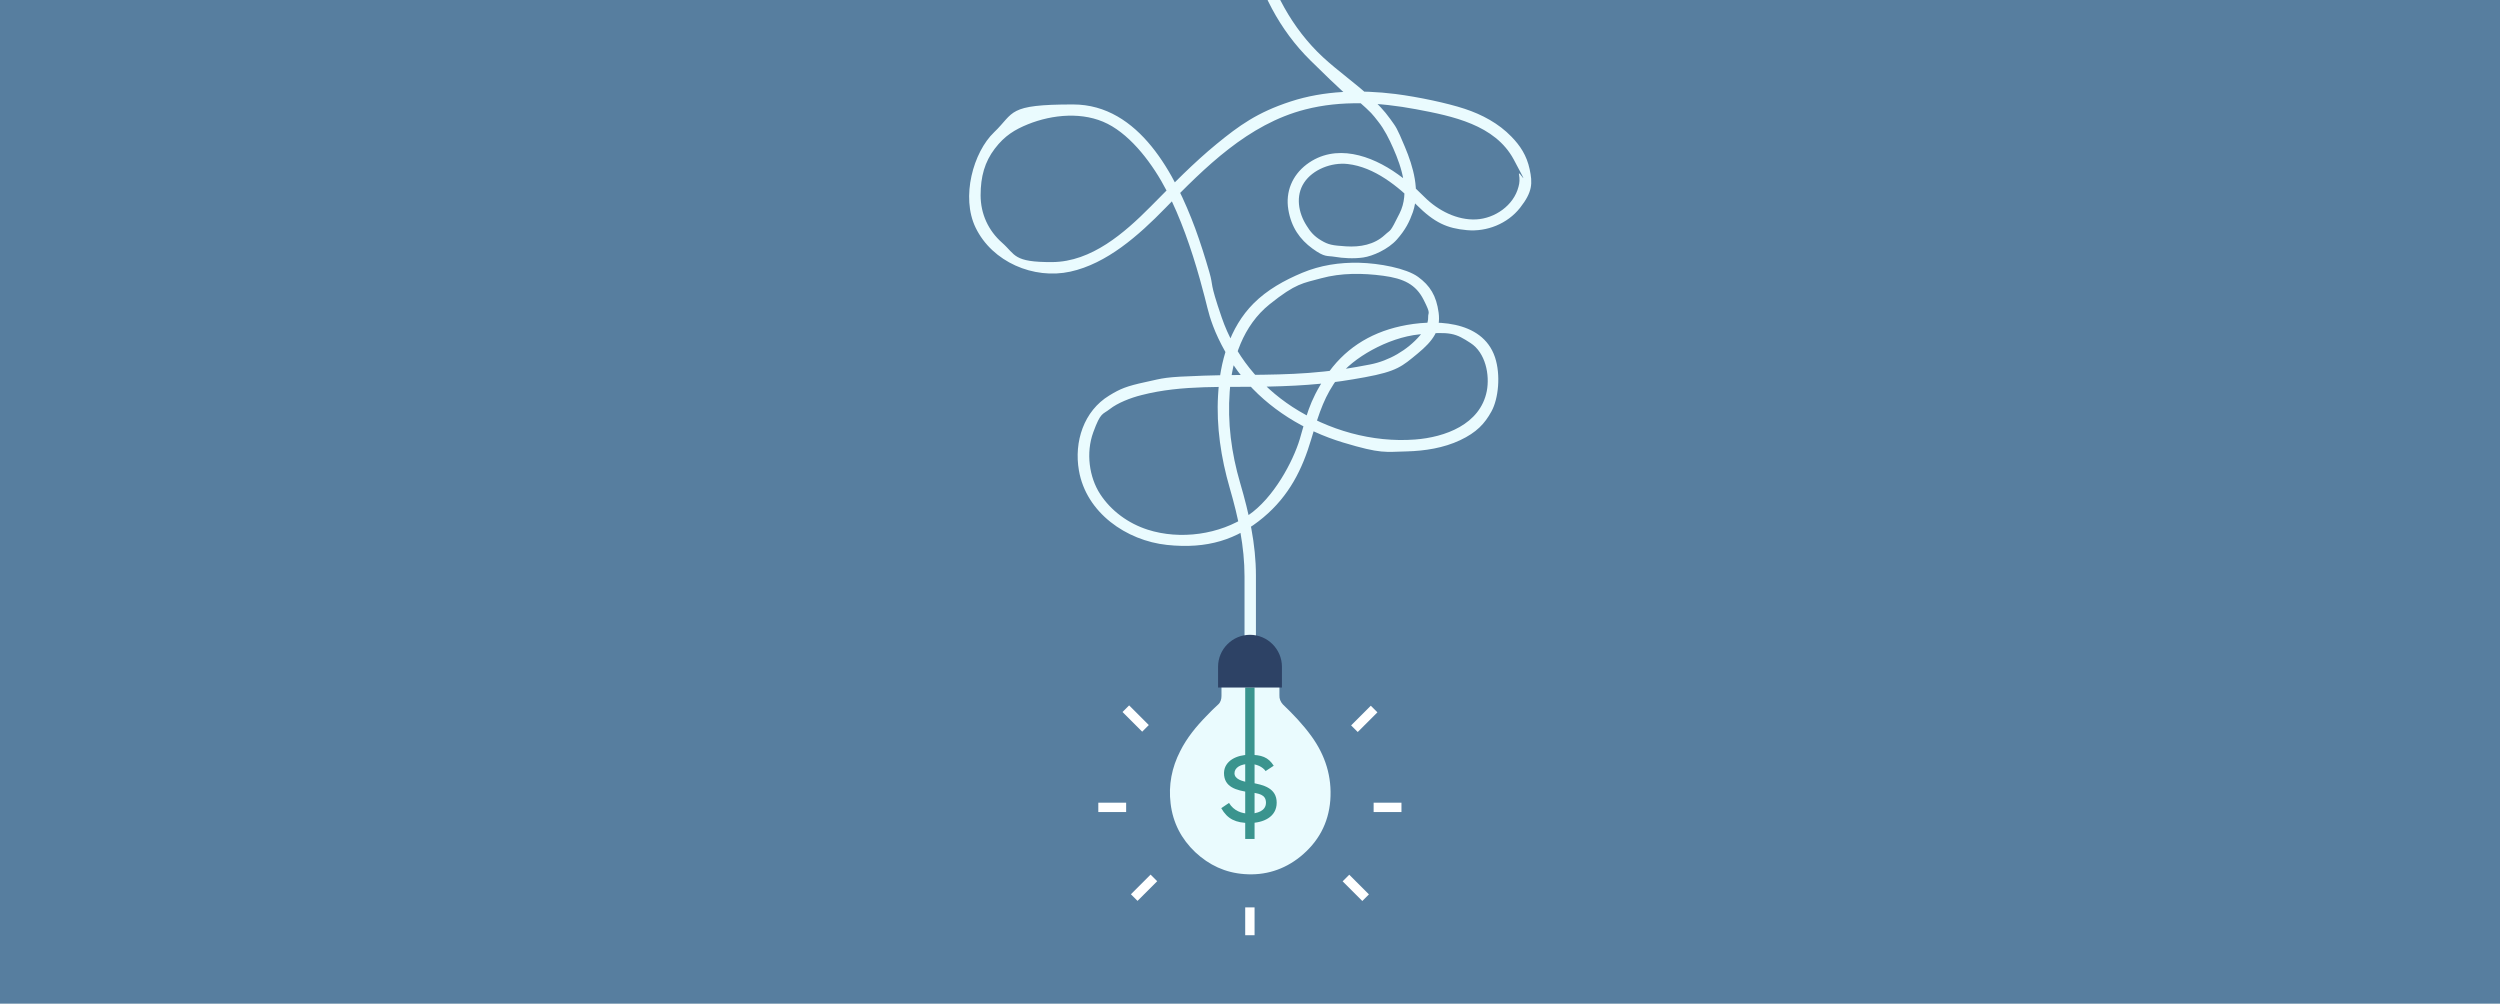 <?xml version="1.0" encoding="UTF-8"?>
<svg id="Layer_1" xmlns="http://www.w3.org/2000/svg" xmlns:xlink="http://www.w3.org/1999/xlink" viewBox="0 0 1096 440">
  <defs>
    <style>
      .cls-1 {
        fill: none;
      }

      .cls-2 {
        fill: #3a948e;
      }

      .cls-3 {
        fill: #577e9f;
      }

      .cls-4 {
        opacity: 0;
      }

      .cls-4, .cls-5 {
        fill: #fff;
      }

      .cls-6 {
        fill: #2d4265;
      }

      .cls-7 {
        clip-path: url(#clippath-1);
      }

      .cls-8 {
        fill: #eafbfe;
      }
    </style>
    <clipPath id="clippath-1">
      <rect class="cls-1" x="0" y="0" width="1096" height="440"/>
    </clipPath>
  </defs>
  <rect class="cls-3" x="0" y="0" width="1096" height="440"/>
  <g class="cls-7">
    <g>
      <circle class="cls-4" cx="548" cy="220" r="334.7"/>
      <g>
        <path class="cls-8" d="M547.3-78.3c-7.3,36.6-.2,77.8,27.2,104.8s13.8,11.5,20.5,17.4,6.5,6,9.2,9.4,4.8,7.6,6.6,11.7c3.8,8.6,7.3,19.5,2.8,28.5s-3.6,6.8-6.5,9.5c-4.6,4.3-10.9,5.4-17,5s-7.7-.7-10.9-2.6-4.8-3.9-6.4-6.5c-3.6-5.6-4.9-13-1.1-18.8s12-9,19.1-8.2c11.7,1.3,22.1,9.8,30.1,17.8s13.5,10.4,22.2,11.2,17.8-2.8,23.3-9.8,5.5-10.8,4.2-16.9-4.2-10.4-8-14.3c-5.6-5.8-12.9-9.7-20.5-12.2s-20.2-5.2-30.4-6.5c-15.3-1.9-31.2-1.5-45.9,3.3s-22.6,10.6-32.4,18.6-19.6,18-29,27.5c-11.4,11.5-25.9,24.2-43.1,24.3s-16-3.2-22-8.5-9.4-12.6-9.4-20.8,1.8-14.6,6.2-20.4,8.9-8.4,14.5-10.7c10.9-4.4,24.4-5.6,35-.2s19.9,17.8,25.9,29.4,10.8,25.4,14.5,38.6,3.3,13.9,5.8,20.6,7.4,15.8,13,22.6c11.2,13.7,27.1,23.4,44,28.5s18.5,4.1,27.9,3.9c7.9-.2,16.2-1.5,23.4-4.9s10.8-7.2,13.8-12.7,4.1-15.9,1.5-23.7c-5.6-16.6-27.2-16.7-41.3-13.6s-25.1,10.4-32.8,21.9-8.6,18.1-11.5,27.7-11.4,25.8-22.7,33.4c-12.4,8.4-29.7,10.8-44,6.2-8.4-2.7-16-8.2-20.8-15.6s-6.3-18.1-3-27.1,4-7.6,7.3-10.2,9-4.9,13.9-6.1c17.8-4.6,36.7-3.3,55-3.7s28.6-1.5,42.8-4.1,16.4-4.8,23.2-10.4,10.2-10.4,9.2-17.9-3.8-11.9-9-15.7-17.1-6-25.8-6.2-17.1,1.1-25,4.4-15.4,7.5-21.3,13.4c-10.6,10.6-14.8,25.7-15.6,40.3-.8,13.7,1.3,27.5,5.1,40.6s6.5,25.6,6.5,38.9c0,20.7,0,41.5,0,62.2v15.9c0,3.2,5,3.2,5,0v-78.6c0-13.8-3-27.2-6.9-40.5s-5.6-26.6-4.6-40.1c1-14.3,5.9-29,17.5-38.3s14.6-9.2,22.6-11.4c8.8-2.4,18.2-2.3,27.2-1.1s14.3,3.8,17.7,10.5,1.9,5.2,2,7.8-1.7,5.7-3.6,7.9c-5.5,6.4-13.6,11.1-21.9,12.7s-13.5,2.4-20.3,3.1c-17.5,1.9-35.1,1.2-52.7,1.8s-17.1,1-25.4,2.8-11,2.9-15.9,5.9c-11.2,6.8-15.5,20.3-13.3,32.9,3.2,18.5,20.8,30.7,38.6,32.6s30.7-2.4,42.2-12,17.2-21.4,21-34.2,6-19.2,12-27.4,21.5-17.3,35.4-18.7,16-.4,22.5,3.8,8.5,13.9,7.1,21.1c-2.9,14.6-18.3,20.2-31.5,21.2-18.7,1.4-38-4.1-53.7-14.3-14.4-9.4-25.4-22.9-31-39.2s-3.5-13.2-5.4-19.8-3.9-12.9-6.2-19.2c-8.7-23.4-24.5-54.4-53.6-54.4s-25.5,3.5-34.6,12.2-14.6,28.4-8.1,41.8c7.3,15.1,25.5,22.8,41.5,19.3s29.9-15.8,41.6-27.8c17.4-17.9,36.4-36.9,61.4-43.3,15.9-4.1,32.6-3.1,48.6-.1s34.6,6.8,42.8,22,1.9,4.2,2.3,6.4.3,3.9-.2,5.6c-2.1,8.2-10.4,13.9-18.6,14.3s-16.6-3.8-22.6-9.8-7.6-7-11.7-10c-11.6-8.3-27.4-13.8-40-4.3-6.3,4.8-9.3,12-8,19.8s5.1,13.1,10.6,17.1,6.3,3,9.8,3.6,8.2.9,12.4.3,11-3.6,14.8-7.9,5.5-7.8,7-12c3.2-9.4.2-19.8-3.5-28.6s-3.7-8.4-6.4-12.2-5.6-6.7-8.8-9.7c-6.6-6.1-14.1-11.3-20.7-17.4-13.6-12.6-22.7-29.7-27.1-47.7-4.3-17.7-4.2-36.3-.7-54.1s-4.2-4.5-4.8-1.3h0Z"/>
        <g>
          <g>
            <rect class="cls-5" x="545.9" y="397.8" width="4.1" height="12.2"/>
            <rect class="cls-5" x="592.3" y="383.1" width="4.1" height="12.2" transform="translate(-101.1 534.3) rotate(-45)"/>
            <rect class="cls-5" x="602.2" y="351.9" width="12.2" height="4.1"/>
            <rect class="cls-5" x="592" y="313" width="12.2" height="4.1" transform="translate(-47.6 515.3) rotate(-45)"/>
            <rect class="cls-5" x="495.8" y="308.9" width="4.1" height="12.2" transform="translate(-76.9 444.3) rotate(-45)"/>
            <rect class="cls-5" x="481.5" y="351.9" width="12.2" height="4.1"/>
            <rect class="cls-5" x="495.5" y="387.1" width="12.2" height="4.1" transform="translate(-128.3 468.7) rotate(-45)"/>
          </g>
          <path class="cls-8" d="M560.9,291.2v13.6c-.1,1.5.5,2.9,1.5,4,4.5,4.3,8.8,8.8,12.5,13.9,6.1,8.4,9.1,17.8,8.3,28.2-.8,10.1-5.3,18.3-13.2,24.7-7.1,5.7-15.4,8.3-24.5,7.6-8.3-.6-15.4-3.9-21.5-9.6-6.1-5.8-9.8-12.9-10.8-21.3-1-8.1.5-15.8,4.2-23,2.9-5.8,7-10.8,11.5-15.4,1.7-1.8,3.4-3.5,5.2-5.1,1-.9,1.4-2.3,1.4-3.7v-13.7s25.4,0,25.4,0Z"/>
          <rect class="cls-2" x="545.9" y="301.4" width="4.1" height="66.4"/>
          <path class="cls-2" d="M554.9,338.1c-1.4-2-4.1-3.2-7.1-3.2-3.9,0-6.6,1.6-6.6,4.1s3.2,3.6,7,4.1c5.9.9,11.5,2.5,11.5,8.8s-5.9,8.9-11.9,8.9-9.7-1.7-12.4-6.5l3.4-2.3c2.1,3.5,5.6,4.7,8.9,4.7s7.3-1.1,7.3-4.8-3.3-4.1-7.3-4.6c-5.7-.8-11.1-2.2-11.1-8.4.1-5.5,5.8-8,11.1-8s8.3,1,10.7,4.8l-3.5,2.3Z"/>
        </g>
        <path class="cls-6" d="M562,292.3c0-7.7-6.3-14-14-14h0c-7.7,0-14,6.3-14,14v9.1h28v-9.1Z"/>
      </g>
    </g>
  </g>
</svg>
